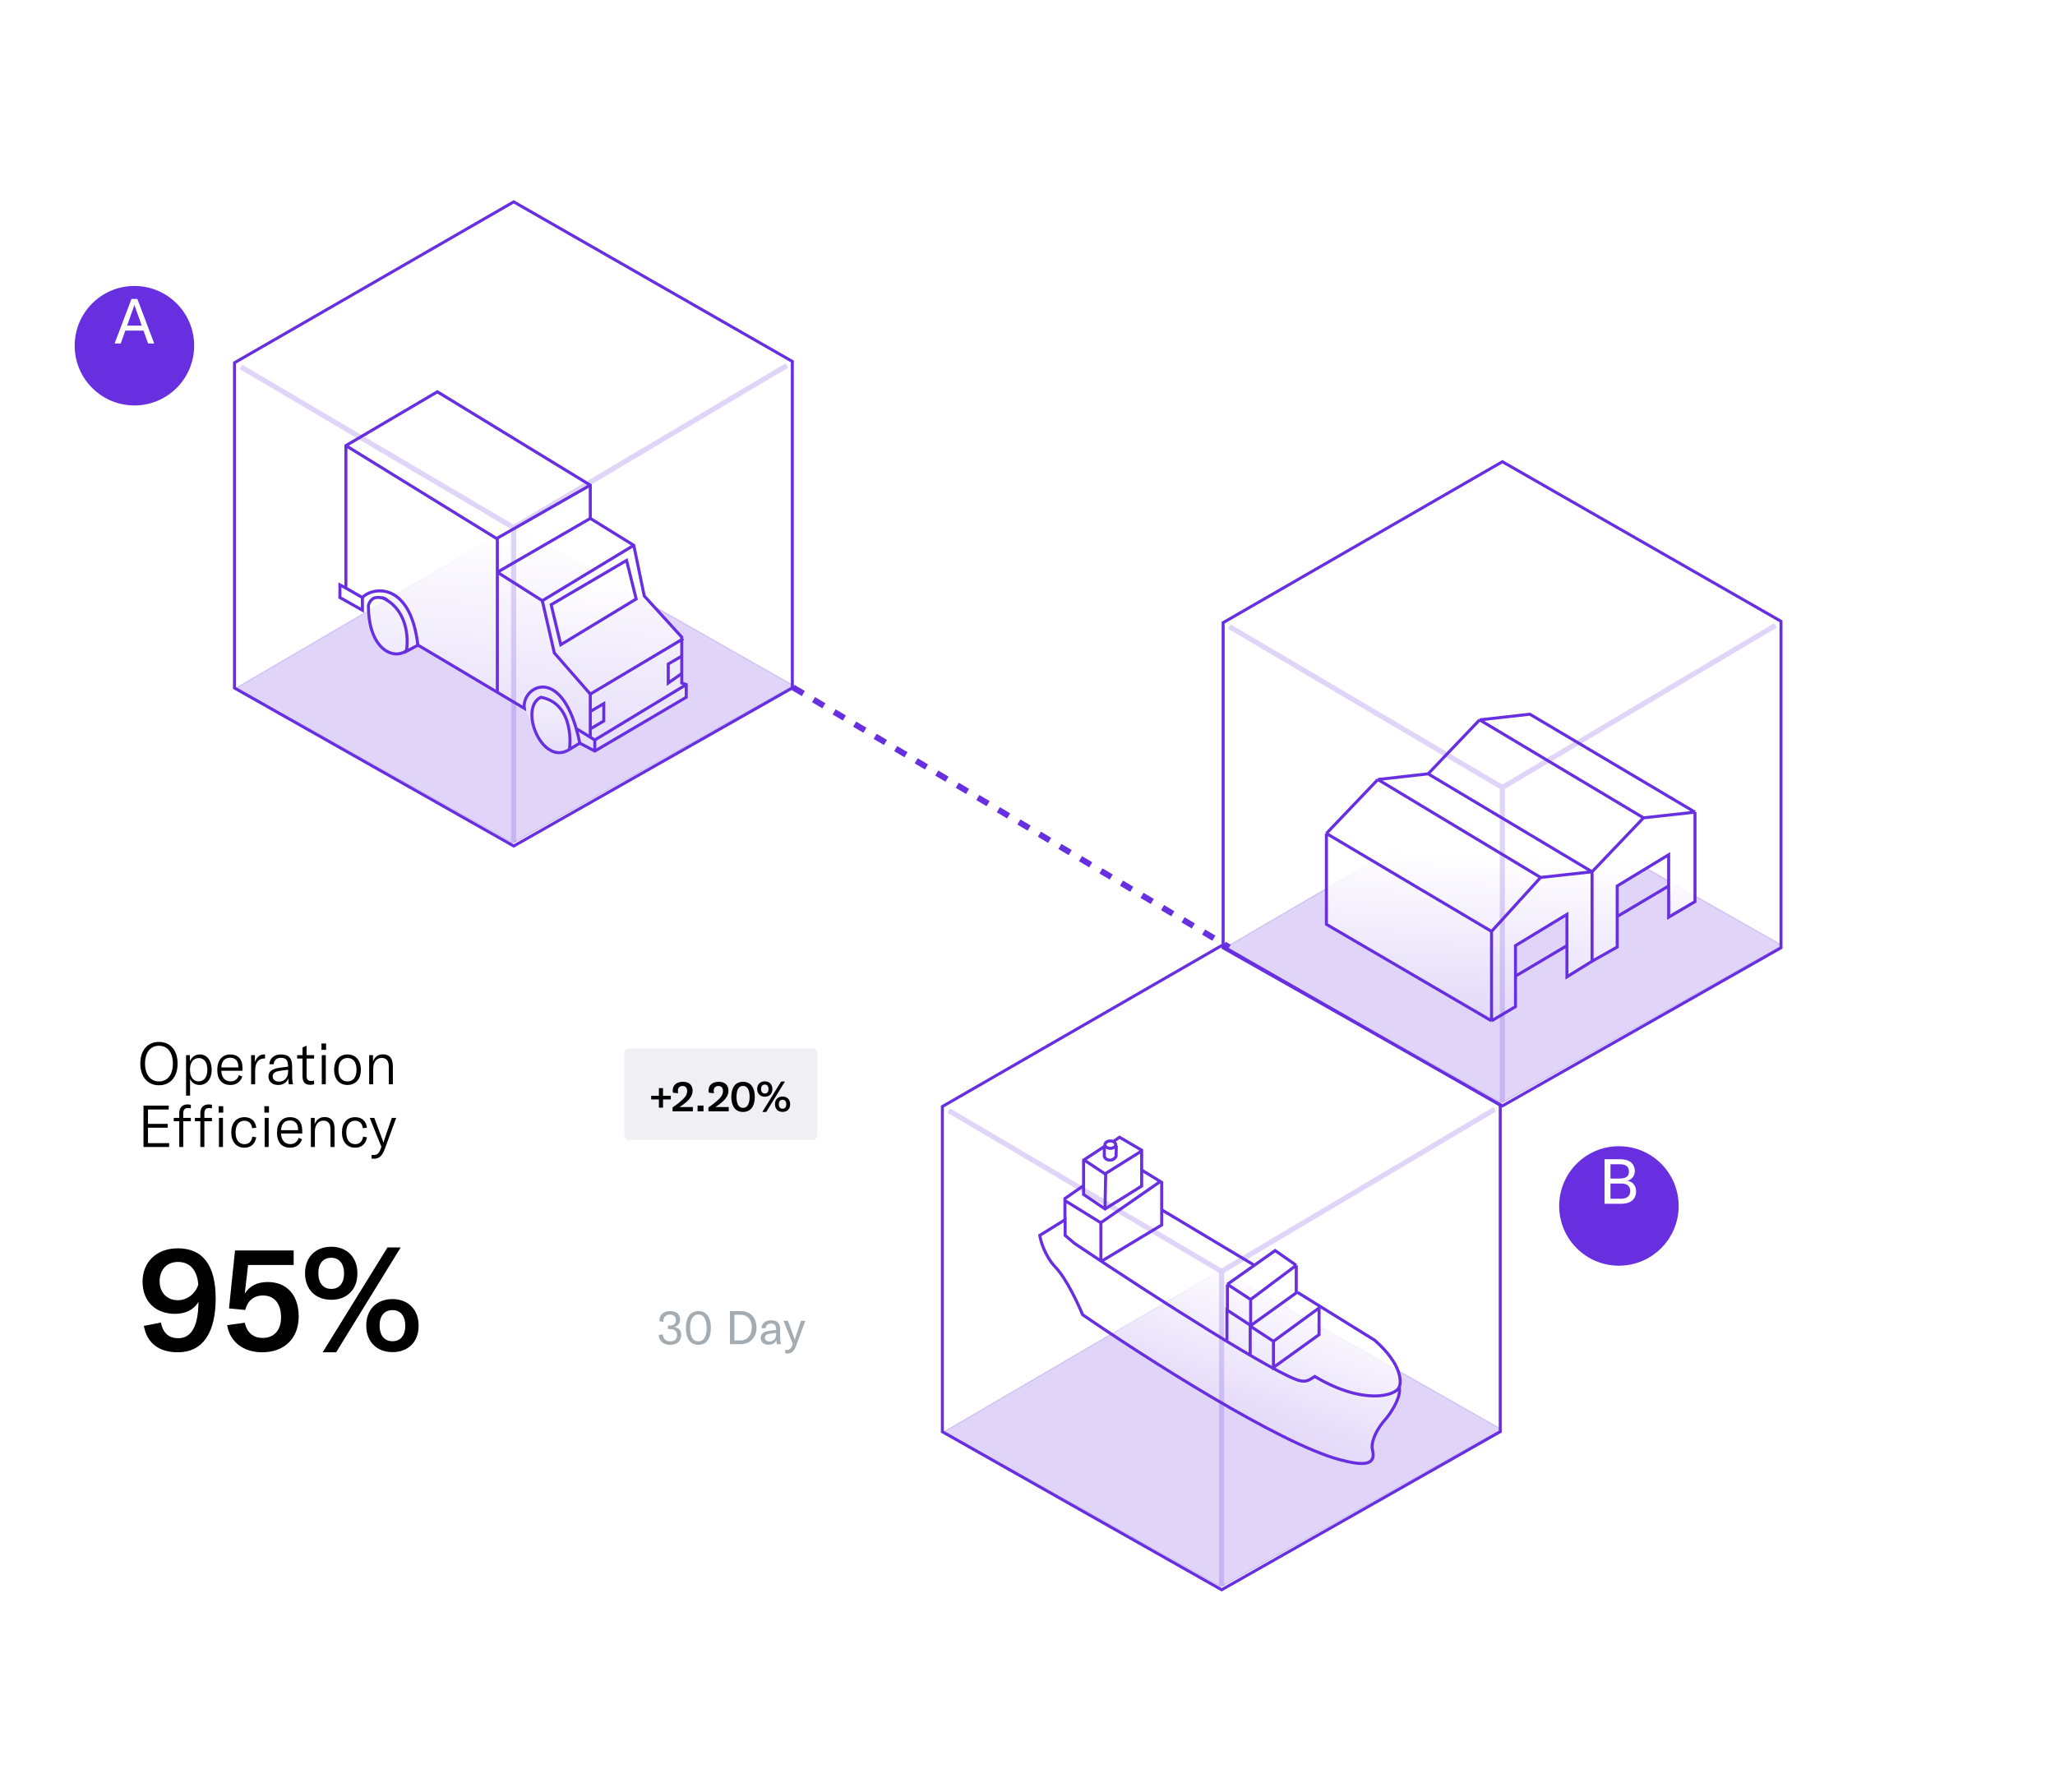 <svg fill="none" height="600" viewBox="0 0 688 600" width="688" xmlns="http://www.w3.org/2000/svg" xmlns:xlink="http://www.w3.org/1999/xlink"><filter id="a" color-interpolation-filters="sRGB" filterUnits="userSpaceOnUse" height="63.912" width="63.912" x="13.044" y="83.78"><feFlood flood-opacity="0" result="BackgroundImageFix"/><feColorMatrix in="SourceAlpha" result="hardAlpha" type="matrix" values="0 0 0 0 0 0 0 0 0 0 0 0 0 0 0 0 0 0 127 0"/><feOffset dy="7.736"/><feGaussianBlur stdDeviation="5.978"/><feComposite in2="hardAlpha" operator="out"/><feColorMatrix type="matrix" values="0 0 0 0 0.331 0 0 0 0 0.318 0 0 0 0 0.341 0 0 0 0.13 0"/><feBlend in2="BackgroundImageFix" mode="normal" result="effect1_dropShadow_3592_81262"/><feBlend in="SourceGraphic" in2="effect1_dropShadow_3592_81262" mode="normal" result="shape"/></filter><filter id="b" color-interpolation-filters="sRGB" filterUnits="userSpaceOnUse" height="63.912" width="63.912" x="510.044" y="371.78"><feFlood flood-opacity="0" result="BackgroundImageFix"/><feColorMatrix in="SourceAlpha" result="hardAlpha" type="matrix" values="0 0 0 0 0 0 0 0 0 0 0 0 0 0 0 0 0 0 127 0"/><feOffset dy="7.736"/><feGaussianBlur stdDeviation="5.978"/><feComposite in2="hardAlpha" operator="out"/><feColorMatrix type="matrix" values="0 0 0 0 0.331 0 0 0 0 0.318 0 0 0 0 0.341 0 0 0 0.13 0"/><feBlend in2="BackgroundImageFix" mode="normal" result="effect1_dropShadow_3592_81262"/><feBlend in="SourceGraphic" in2="effect1_dropShadow_3592_81262" mode="normal" result="shape"/></filter><filter id="c" color-interpolation-filters="sRGB" filterUnits="userSpaceOnUse" height="176.288" width="292.288" x="13.856" y="316.199"><feFlood flood-opacity="0" result="BackgroundImageFix"/><feColorMatrix in="SourceAlpha" result="hardAlpha" type="matrix" values="0 0 0 0 0 0 0 0 0 0 0 0 0 0 0 0 0 0 127 0"/><feOffset dy="3.343"/><feGaussianBlur stdDeviation="5.572"/><feComposite in2="hardAlpha" operator="out"/><feColorMatrix type="matrix" values="0 0 0 0 0 0 0 0 0 0 0 0 0 0 0 0 0 0 0.2 0"/><feBlend in2="BackgroundImageFix" mode="normal" result="effect1_dropShadow_3592_81262"/><feBlend in="SourceGraphic" in2="effect1_dropShadow_3592_81262" mode="normal" result="shape"/></filter><linearGradient id="d"><stop offset="0" stop-color="#fff"/><stop offset="1" stop-color="#fff" stop-opacity="0"/></linearGradient><linearGradient id="e" gradientUnits="userSpaceOnUse" x1="507.862" x2="504.92" xlink:href="#d" y1="286.246" y2="348.236"/><linearGradient id="f" gradientUnits="userSpaceOnUse" x1="401.721" x2="373.811" y1="404.529" y2="481.447"><stop offset="0" stop-color="#fff"/><stop offset=".23" stop-color="#fff" stop-opacity=".874"/><stop offset=".839" stop-color="#fff" stop-opacity="0"/></linearGradient><linearGradient id="g" gradientUnits="userSpaceOnUse" x1="171.252" x2="163.692" xlink:href="#d" y1="177.479" y2="267.837"/><linearGradient id="h" gradientUnits="userSpaceOnUse" x1="198.756" x2="198.756" xlink:href="#d" y1="187.614" y2="215.839"/><linearGradient id="i" gradientUnits="userSpaceOnUse" x1="158.724" x2="158.724" xlink:href="#d" y1="202.698" y2="251.991"/><g filter="url(#a)"><circle cx="45" cy="108" fill="#672fe0" r="20"/></g><path d="m49.58 115h2.058l-5.65-14.914h-1.974l-5.65 14.914h2.058l1.533-4.306h6.091zm-7.037-5.986 2.079-5.819c.126-.336.252-.693.357-1.134h.042c.105.441.231.798.357 1.134l2.079 5.819z" fill="#fff"/><g filter="url(#b)"><circle cx="542" cy="396" fill="#672fe0" r="20"/></g><path d="m544.834 395.291c1.701-.483 2.499-1.827 2.499-3.235 0-1.764-1.029-3.97-4.957-3.97h-5.188v14.914h5.629c3.781 0 4.936-2.185 4.936-4.096 0-1.995-1.134-3.298-2.919-3.613zm-2.458-5.524c2.416 0 2.983 1.26 2.983 2.436 0 1.03-.42 2.353-2.983 2.353h-3.193v-4.789zm.336 11.553h-3.529v-5.084h3.739c2.038 0 2.857 1.093 2.857 2.479 0 1.344-.735 2.605-3.067 2.605z" fill="#fff"/><path d="m502.764 263.197-92.642 54.093 92.642 51.994 93.931-52.763z" fill="#672fe0" opacity=".2" stroke="#672fe0" stroke-width=".39"/><path d="m525.116 305.476-17.777 11.165v20.47l-7.979 3.722-55.289-31.636v-30.169l17.228-18.061 16.827-1.901 17.228-18.062 16.827-1.901 55.288 32.796v29.855l-7.843 3.722-1.046-19.23-17.255 10.545v19.85l-16.209 9.305z" fill="url(#e)"/><path d="m499.36 341.767v-29.943m0 29.943 8.013-4.753v-10.219m-8.013 14.972-55.289-32.32v-30.419m55.289 32.796 16.426-18.062m-16.426 18.062-55.289-32.796m71.715 14.734 17.228-1.901m-17.228 1.901-54.487-32.795m71.715 30.894v29.944m0-29.944-54.888-32.795m54.888 32.795 17.227-18.061m-17.227 48.005-8.414 5.228v-10.456m8.414 5.228 8.413-4.753v-10.219m-97.356-27.805 17.228-18.061m0 0 16.827-1.901m0 0 17.228-18.062m0 0 16.827-1.901 55.288 32.796m-72.115-30.895 54.887 32.796m17.228-1.901v29.943l-8.814 5.229v-10.457m8.814-24.715-17.228 1.901m-42.868 52.995v-10.218l17.227-10.457v10.457m-17.227 10.218 17.227-10.218m16.827-9.744v-10.219l17.228-10.456v10.456m-17.228 10.219 17.228-10.219" stroke="#672fe0" stroke-width="1.013"/><path d="m502.987 154.577 93.28 53.423v109.299l-93.269 52.937-93.498-52.901v-108.888z" stroke="#672fe0"/><path d="m411.618 209.79 91.354 53.853m0 0 91.431-54.258m-91.431 54.258v105.281" opacity=".2" stroke="#672fe0" stroke-width="1.712"/><path d="m265.512 230.141 146 87" stroke="#672fe0" stroke-dasharray="4 4" stroke-width="2"/><path d="m408.764 425.197-92.642 54.093 92.642 51.994 93.931-52.763z" fill="#672fe0" opacity=".2" stroke="#672fe0" stroke-width=".39"/><path d="m419.568 423.607-30.405-18.29v-9.86l-6.772-3.498v-6.998l-7.637-4.612-1.874 1.59c-2.19-.89-3.218.901-3.458 1.909l-6.484 4.612v8.588l-6.485 4.135v6.997l-8.357 5.089c.384 2.81 1.988 8.97 5.331 11.133 4.179 2.703 7.493 13.041 8.79 15.903 1.297 2.863 57.351 35.943 63.403 38.805 6.052 2.863 28.675 13.518 32.134 10.656 3.458-2.863 1.296-2.863 1.296-5.566 0-2.704 4.035-8.747 6.917-12.087 2.306-2.672 2.786-6.097 2.738-7.475 1.729-5.089-4.659-12.723-8.07-15.904l-26.658-16.221v-8.906l-7.06-4.93z" fill="url(#f)"/><path d="m382.219 385.327-12.266 7.663-6.943-4.598" stroke="#672fe0" stroke-width="1.013"/><path d="m369.953 404.229.231-11.494" stroke="#672fe0" stroke-width="1.013"/><path d="m388.93 395.544v14.559l-20.366 12.26" stroke="#672fe0" stroke-width="1.013"/><path d="m362.548 397.076-6.249 4.343" stroke="#672fe0" stroke-width="1.013"/><path d="m382.219 391.457v-6.385l-7.406-4.342-1.851 1.277" stroke="#672fe0" stroke-width="1.013"/><path d="m388.468 395.544.265-.432.662.406-.639.443zm-6.249-3.831h-.506v-.905l.771.473zm0 5.364h.507v.281l-.238.148zm-12.266 7.663.269.429-.28.175-.273-.185zm-7.174-4.854-.284.42-.223-.151v-.269zm0-11.494h-.507v-.273l.229-.15zm6.931-4.545-.277-.424.784-.514v.938zm3.946 3.268.507.013-.003.122-.059.107zm-3.946 0-.476.173-.03-.084v-.089zm-1.434 21.806 19.903-13.793.577.833-19.903 13.793zm19.927-12.945-6.249-3.831.53-.864 6.249 3.831zm-5.477-4.263v5.364h-1.013v-5.364zm-.238 5.793-12.266 7.663-.537-.859 12.266-7.663zm-12.819 7.653-7.174-4.853.568-.839 7.174 4.853zm-7.397-5.273v-11.494h1.013v11.494zm.229-11.917 6.932-4.546.555.847-6.931 4.546zm11.751-4.428-.089 3.587-1.013-.025.089-3.587zm-.151 3.816c-.26.479-.948 1.542-2.528 1.542v-1.013c1.012 0 1.436-.64 1.638-1.013zm-2.528 1.542c-.771 0-1.324-.259-1.705-.616-.37-.345-.545-.751-.634-.995l.953-.345c.065.181.173.414.373.6.187.175.489.343 1.013.343zm-2.369-1.784v-3.268h1.013v3.268z" fill="#672fe0"/><path d="m368.565 421.853v-12.482l-12.035-7.441v6.241" stroke="#672fe0" stroke-width="1.013"/><path d="m468.312 464.766c1.08-2.044.972-8.123-8.101-16.092l-25.801-16.002" stroke="#672fe0" stroke-width="1.013"/><path d="m468.452 464.416-.466-.199.599-1.406.359 1.486zm-28.278-3.596-.285-.419.267-.182.277.166zm-92.067-47.234-.501.076-.05-.331.285-.176zm14.349 26.564-.287.417-.124-.085-.057-.139zm86.093 48.531.129-.49zm10.877-3.576-.488.135-.003-.012-.003-.011zm4.86-10.472.396.315-.01.013-.011.012zm-29.011-12.382-.101.497zm-75.507-45.961-.283.42-.024-.016-.022-.019zm-3.17-2.704-.329.385-.178-.151v-.234zm0-5.248-.267-.431.773-.478v.909zm112.32 56.276c-.389.913-1.451 1.724-2.933 2.298-1.508.584-3.543.96-6.034.936-4.985-.049-11.833-1.706-20.036-6.593l.518-.87c8.08 4.813 14.754 6.403 19.528 6.45 2.389.023 4.293-.339 5.659-.868 1.391-.539 2.138-1.215 2.366-1.75zm-120.31-51.104c.299 1.976 1.764 6.873 5.188 10.454l-.732.7c-3.611-3.776-5.139-8.892-5.458-11.002zm5.188 10.454c1.81 1.892 3.707 4.967 5.334 8.003 1.633 3.048 3.017 6.103 3.794 7.99l-.936.386c-.766-1.859-2.136-4.883-3.751-7.897-1.621-3.026-3.465-5.996-5.173-7.782zm8.947 15.769c10.137 6.976 26.605 17.774 43.057 27.49 16.474 9.729 32.866 18.332 42.878 20.968l-.258.98c-10.169-2.677-26.679-11.357-43.135-21.075-16.476-9.731-32.964-20.542-43.116-27.529zm85.935 48.458c1.843.486 3.529.867 4.995 1.079 1.473.212 2.685.245 3.599.061.902-.183 1.449-.561 1.722-1.133.288-.601.336-1.536-.056-2.958l.976-.27c.418 1.516.437 2.74-.006 3.665-.456.954-1.342 1.468-2.436 1.689-1.082.219-2.43.166-3.944-.052-1.521-.219-3.249-.612-5.108-1.101zm10.254-2.974c-.184-.812-.097-2.259.598-4.12.7-1.877 2.029-4.209 4.381-6.804l.75.68c-2.276 2.513-3.532 4.736-4.182 6.478-.655 1.757-.684 2.992-.559 3.542zm4.958-10.9c.83-1.041 2.035-2.798 2.937-4.662.451-.932.82-1.878 1.032-2.767.213-.893.26-1.694.1-2.353l.985-.238c.211.873.134 1.849-.099 2.826-.235.982-.635 2-1.106 2.973-.941 1.945-2.19 3.765-3.057 4.852zm-23.432-13.078c-.927.63-1.693 1.132-2.502 1.409-.837.286-1.687.322-2.782.1l.201-.993c.958.194 1.621.15 2.253-.066.659-.225 1.315-.646 2.261-1.288zm-5.284 1.509c-.951-.193-2.422-.788-4.281-1.68-1.874-.9-4.186-2.123-6.839-3.603-5.307-2.961-11.997-6.961-19.306-11.482-14.621-9.043-31.738-20.179-45.263-29.273l.565-.841c13.517 9.089 30.623 20.218 45.231 29.252 7.304 4.518 13.979 8.509 19.266 11.459 2.645 1.476 4.937 2.688 6.784 3.574 1.863.894 3.23 1.436 4.044 1.601zm-75.735-46.073-3.17-2.704.657-.771 3.17 2.704zm-3.348-3.089v-5.248h1.013v5.248zm.773-4.817-8.49 5.248-.533-.862 8.49-5.248z" fill="#672fe0"/><g stroke="#672fe0"><path d="m369.929 383.209c0 .291.154.59.475.834.321.243.787.409 1.324.409.536 0 1.002-.166 1.324-.409.321-.244.475-.543.475-.834 0-.29-.154-.59-.475-.833-.322-.244-.788-.41-1.324-.41-.537 0-1.003.166-1.324.41-.321.243-.475.543-.475.833z" stroke-width="1.013"/><path d="m426.34 449.052v8.747l15.275-10.974v-8.937zm0 0-7.781-5.089v9.542" stroke-width="1.013"/><path d="m433.978 423.607v9.224l-15.275 10.973v-8.747m15.275-11.45-15.275 11.45m15.275-11.45-7.061-4.93-15.995 11.291m7.781 5.089-7.781-5.089m0 0v9.542" stroke-width="1.013"/><path d="m418.559 443.645-7.781-5.09v10.179" stroke-width="1.013"/><path d="m419.712 423.448-30.837-18.448" stroke-width="1.013"/><path d="m408.987 316.577 93.28 53.423v109.299l-93.269 52.937-93.498-52.901v-108.888z"/><path d="m317.618 371.79 91.354 53.853m0 0 91.431-54.258m-91.431 54.258v105.281" opacity=".2" stroke-width="1.712"/><path d="m171.764 176.197-92.642 54.093 92.642 51.994 93.931-52.763z" fill="#672fe0" opacity=".2" stroke-width=".39"/></g><path d="m115.805 196.87v-47.689l30.62-18.016 51.201 31.263v11.127l14.557 9.008 3.514 16.956 12.549 13.777v15.366l1.506.53v4.239l-30.62 18.016-5.02-2.65c-9.279 5.32-10.324 4.769-18.573-11.657l-35.639-21.195-.089.041c-6.179 2.851-7.603 3.508-10.866 1.191-6.268-2.757-5.311-14.243-7.313-12.13l-7.835-4.962v-3.86z" fill="url(#g)"/><g stroke="#672fe0" stroke-width="1.013"><path d="m166.504 180.443-50.699-31.262m0 0v47.689l5.522 3.179c3.514-3.709 16.063-5.299 18.573 15.896l35.639 21.195c-1.003-7.418 13.052-15.366 18.573 11.657l5.02 2.65 30.62-18.016v-4.239l-1.506-.53v-15.366l-12.549-13.777-3.514-16.956-14.557-9.008v-11.127l-51.201-31.263z"/><path d="m139.9 216.006-3.856 2.059c.804-4.461.29-14.31-8.192-18.016"/><path d="m115.805 196.869-2.008-1.06v4.239l7.53 4.239v-4.239"/><path d="m228.246 219.655-4.518 2.649v6.358l4.518-3.179"/><path d="m197.626 238.2 4.518-2.65v5.829l-4.518 2.649"/><path d="m197.626 232.371v14.307"/><path d="m229.752 229.191-30.62 18.546v3.709"/><path d="m181.563 201.108 4.016 17.485 12.047 13.777 31.122-18.545"/><path d="m184.525 202.444 25.25-14.83 3.213 12.917-25.25 15.308z" fill="url(#h)"/><path d="m212.183 182.563-30.62 18.546-15.059-9.538"/><path d="m197.626 173.555-31.122 18.016"/><path d="m166.504 180.445v51.398"/><path d="m197.626 162.428-31.624 18.015"/><path d="m199.132 247.737-6.024-3.709"/></g><path d="m190.599 250.917c.214-.13 2.007-15.367-9.538-17.486-7.529 3.709.502 23.314 9.538 17.486z" fill="url(#i)"/><path d="m136.386 217.535c-4.016 3.709-13.051.424-13.051-14.837.218-.894 1.107-2.682 2.918-2.682 2.492 0 3.02.637 3.397.956m64.462 47.825-3.513 2.12m0 0c.214-.13 2.007-15.367-9.538-17.486-7.529 3.709.502 23.314 9.538 17.486z" stroke="#672fe0" stroke-width="1.013"/><path d="m171.987 67.577 93.28 53.423v109.299l-93.269 52.937-93.498-52.901v-108.888z" stroke="#672fe0"/><path d="m80.618 122.79 91.354 53.853m0 0 91.431-54.258m-91.431 54.258v105.281" opacity=".2" stroke="#672fe0" stroke-width="1.712"/><g filter="url(#c)"><rect fill="#fff" height="154" rx="8.915" width="270" x="25" y="324"/></g><path d="m53.216 363.332c3.783 0 6.241-2.789 6.241-7.255 0-4.505-2.457-7.255-6.241-7.255-3.784 0-6.241 2.75-6.241 7.255 0 4.407 2.457 7.255 6.241 7.255zm0-1.288c-2.906 0-4.661-2.379-4.661-5.967 0-3.667 1.755-5.968 4.661-5.968 2.925 0 4.661 2.301 4.661 5.968 0 3.666-1.736 5.967-4.661 5.967zm9.073 4.759h1.346v-5.636c.449 1.17 1.599 2.067 3.179 2.067 2.399 0 4.056-2.009 4.056-5.11 0-3.061-1.56-5.109-3.959-5.109-1.541 0-2.75.838-3.335 2.301v-2.067h-1.287zm4.213-4.778c-1.794 0-2.886-1.521-2.886-3.706v-.429c0-2.145 1.131-3.666 2.964-3.666 1.794 0 2.847 1.482 2.847 3.9 0 2.419-1.112 3.901-2.925 3.901zm14.685-4.486c0-2.964-1.502-4.524-4.115-4.524-2.691 0-4.33 1.97-4.33 5.168 0 3.276 1.619 5.051 4.388 5.051 1.97 0 3.393-1.014 3.998-2.828l-1.151-.468c-.41 1.326-1.385 2.087-2.75 2.087-1.892 0-3.101-1.346-3.12-3.55h7.079zm-1.385-.175h-5.695c.039-2.009 1.131-3.257 2.945-3.257 1.736 0 2.75 1.073 2.75 3.081zm5.542-1.736v-2.379h-1.268v9.751h1.346v-4.466c0-1.229.176-2.535 1.073-3.432.487-.469 1.151-.742 2.087-.742h.156v-1.326c-.137-.019-.234-.019-.371-.019-1.502 0-2.574 1.111-3.023 2.613zm7.777 7.606c1.677 0 2.925-.819 3.393-2.184.019.721.078 1.423.175 1.95h1.424c-.214-.8-.312-1.892-.312-3.413v-2.535c0-2.828-1.131-4.037-3.744-4.037-2.243 0-3.764 1.267-3.881 3.276h1.463c.078-1.384.975-2.145 2.438-2.145 1.658 0 2.36.8 2.36 2.808v.156l-2.165.254c-1.541.195-2.496.468-3.198.877-.78.488-1.19 1.249-1.19 2.185 0 1.677 1.287 2.808 3.237 2.808zm.312-1.131c-1.307 0-2.126-.663-2.126-1.716 0-1.073.722-1.639 2.379-1.873l2.769-.39v.624c0 1.99-1.209 3.355-3.023 3.355zm6.055-7.723h1.794v5.909c0 1.736.644 2.887 2.535 2.887.546 0 .936-.059 1.346-.176v-1.248c-.332.078-.605.136-.995.136-1.014 0-1.521-.507-1.521-1.657v-5.851h2.516v-1.131h-2.516v-3.16l-1.365.585v2.575h-1.794zm8.145-2.886h1.54v-2.146h-1.54zm.097 11.506h1.346v-9.751h-1.346zm8.616.234c2.691 0 4.466-1.931 4.466-5.11 0-3.178-1.775-5.109-4.466-5.109-2.711 0-4.485 1.931-4.485 5.109 0 3.179 1.774 5.11 4.485 5.11zm0-1.19c-1.892 0-3.042-1.384-3.042-3.92 0-2.535 1.15-3.92 3.042-3.92 1.872 0 3.023 1.385 3.023 3.92 0 2.536-1.151 3.92-3.023 3.92zm7.249.956h1.346v-5.129c0-2.282 1.111-3.686 2.866-3.686 1.541 0 2.36.975 2.36 2.867v5.948h1.365v-6.026c0-2.633-1.131-3.998-3.315-3.998-1.619 0-2.75.819-3.335 2.418v-2.145h-1.287zm-74.047 19.713v-5.168h6.611v-1.287h-6.611v-4.818h6.943v-1.287h-8.444v13.847h8.581v-1.287zm14.345-8.464h-2.535v-1.443c0-1.268.468-1.853 1.56-1.853.312 0 .644.039.975.097v-1.17c-.332-.097-.722-.136-1.151-.136-1.697 0-2.73 1.131-2.73 2.886v1.619h-1.833v1.131h1.833v8.62h1.346v-8.62h2.535zm7.066 0h-2.535v-1.443c0-1.268.468-1.853 1.56-1.853.312 0 .644.039.975.097v-1.17c-.332-.097-.722-.136-1.151-.136-1.697 0-2.73 1.131-2.73 2.886v1.619h-1.833v1.131h1.833v8.62h1.346v-8.62h2.535zm2.243-1.755h1.541v-2.146h-1.541zm.098 11.506h1.346v-9.751h-1.346zm8.554.234c2.145 0 3.588-1.287 3.939-3.491l-1.307-.195c-.254 1.619-1.17 2.496-2.633 2.496-1.872 0-2.984-1.443-2.984-3.939 0-2.438 1.112-3.901 2.925-3.901 1.482 0 2.418.878 2.613 2.497l1.385-.156c-.234-2.224-1.716-3.53-3.939-3.53-2.73 0-4.427 1.931-4.427 5.109 0 3.14 1.716 5.11 4.427 5.11zm6.657-11.74h1.541v-2.146h-1.541zm.098 11.506h1.346v-9.751h-1.346zm12.575-5.461c0-2.964-1.502-4.524-4.115-4.524-2.691 0-4.33 1.97-4.33 5.168 0 3.276 1.619 5.051 4.388 5.051 1.97 0 3.394-1.014 3.998-2.828l-1.151-.468c-.409 1.326-1.385 2.087-2.75 2.087-1.892 0-3.101-1.346-3.12-3.55h7.08zm-1.385-.175h-5.695c.039-2.009 1.131-3.257 2.945-3.257 1.736 0 2.75 1.073 2.75 3.081zm4.274 5.636h1.346v-5.129c0-2.282 1.112-3.686 2.867-3.686 1.541 0 2.36.975 2.36 2.867v5.948h1.365v-6.026c0-2.633-1.131-3.998-3.315-3.998-1.619 0-2.75.819-3.335 2.418v-2.145h-1.288zm14.843.234c2.145 0 3.588-1.287 3.939-3.491l-1.306-.195c-.254 1.619-1.17 2.496-2.633 2.496-1.872 0-2.984-1.443-2.984-3.939 0-2.438 1.112-3.901 2.925-3.901 1.482 0 2.419.878 2.614 2.497l1.384-.156c-.234-2.224-1.716-3.53-3.939-3.53-2.731 0-4.427 1.931-4.427 5.109 0 3.14 1.716 5.11 4.427 5.11zm6.351 3.686c1.619 0 2.692-.878 3.569-3.296l3.803-10.375h-1.463l-2.379 6.943c-.175.526-.312.975-.409 1.345h-.039c-.098-.37-.234-.819-.429-1.326l-2.614-6.962h-1.521l3.9 9.673-.253.722c-.468 1.345-1.073 2.047-2.34 2.047-.215 0-.449-.019-.683-.058v1.209c.293.058.566.078.858.078z" fill="#000"/><path d="m224.384 450.234c2.262 0 3.682-1.233 3.682-3.308 0-1.544-.827-2.402-2.34-2.668 1.217-.296 1.966-1.248 1.966-2.496 0-1.763-1.233-2.839-3.355-2.839-2.215 0-3.588 1.279-3.588 3.37l1.31.28c0-1.607.796-2.48 2.2-2.48 1.28 0 2.029.671 2.029 1.825 0 1.155-.671 1.872-2.122 1.872h-.546v1.155h.608c1.623 0 2.434.718 2.434 2.013 0 1.373-.764 2.106-2.231 2.106-1.498 0-2.45-.858-2.512-2.325l-1.373.172c.062 2.028 1.576 3.323 3.838 3.323zm9.43 0c2.746 0 4.181-2.184 4.181-5.648 0-3.479-1.435-5.663-4.181-5.663s-4.182 2.184-4.182 5.663c0 3.464 1.436 5.648 4.182 5.648zm0-1.17c-1.873 0-2.777-1.732-2.777-4.478 0-2.761.904-4.493 2.777-4.493 1.872 0 2.777 1.732 2.777 4.493 0 2.746-.905 4.478-2.777 4.478zm10.57.936h3.604c3.23 0 5.289-2.325 5.289-5.554 0-3.292-2.075-5.523-5.258-5.523h-3.635zm1.482-1.248v-8.581h2.122c2.387 0 3.713 1.81 3.713 4.275 0 2.371-1.357 4.306-3.744 4.306zm11.45 1.435c1.279 0 2.262-.608 2.621-1.607.015.499.062 1.014.125 1.42h1.388c-.187-.608-.265-1.435-.265-2.637v-2.106c0-2.278-.936-3.245-3.074-3.245-1.825 0-3.073 1.045-3.182 2.637h1.419c.063-.983.718-1.545 1.779-1.545 1.201 0 1.716.577 1.716 2.013v.124l-1.451.172c-1.279.156-2.028.343-2.621.64-.702.39-1.092 1.061-1.092 1.841 0 1.388 1.045 2.293 2.637 2.293zm.296-1.092c-.952 0-1.529-.468-1.529-1.232 0-.765.499-1.171 1.654-1.342l2.122-.312v.39c0 1.513-.89 2.496-2.247 2.496zm5.982 4.041c1.311 0 2.247-.655 2.964-2.637l3.043-8.3h-1.436l-1.809 5.43c-.125.39-.219.702-.266.92h-.031c-.047-.218-.125-.53-.265-.92l-1.997-5.43h-1.482l3.104 7.707-.202.578c-.359 1.029-.843 1.451-1.779 1.451-.172 0-.359-.016-.562-.032v1.171c.25.046.484.062.718.062z" fill="#a5acb1"/><path d="m59.536 417.92c-7.248 0-11.808 4.704-11.808 11.136 0 6.816 4.512 10.8 10.896 10.8 3.36 0 6.24-1.296 7.824-4.032-.048 7.44-2.016 12.192-6.72 12.192-3.504 0-5.232-2.064-5.856-5.232l-5.712 1.104c1.008 5.712 4.992 8.832 11.376 8.832 8.928 0 12.672-7.392 12.672-18 0-11.088-4.272-16.8-12.672-16.8zm0 17.376c-3.552 0-6.096-2.496-6.096-6.336 0-3.888 2.448-6.48 6.144-6.48 4.752 0 6.48 3.744 6.816 7.536-.912 3.072-3.744 5.28-6.864 5.28zm28.27 17.424c7.488 0 12.192-4.752 12.192-11.952 0-7.152-3.936-11.568-10.368-11.568-3.504 0-6.096 1.344-7.68 3.888l1.104-9.6h15.264v-4.848h-19.632l-2.016 19.392 5.424.528c.816-3.072 2.832-4.848 5.952-4.848 3.936 0 6.048 2.928 6.048 7.296 0 4.32-2.304 6.912-6.192 6.912-3.36 0-5.328-2.112-5.952-5.088l-5.904.816c.912 5.568 5.376 9.072 11.76 9.072zm23.152-17.568c5.184 0 8.736-3.456 8.688-8.832.048-5.376-3.504-8.928-8.736-8.928-5.28 0-8.784 3.504-8.784 8.832 0 5.472 3.504 8.928 8.832 8.928zm-2.928 17.568h4.512l21.6-35.088h-4.416zm2.928-21.216c-2.64 0-4.368-1.776-4.368-5.28 0-3.36 1.728-5.136 4.32-5.136 2.544 0 4.272 1.824 4.272 5.232s-1.728 5.184-4.224 5.184zm20.496 21.168c5.184 0 8.736-3.456 8.688-8.832.048-5.376-3.504-8.928-8.736-8.928-5.28 0-8.784 3.504-8.784 8.832 0 5.472 3.504 8.928 8.832 8.928zm0-3.648c-2.64 0-4.368-1.776-4.368-5.28 0-3.36 1.728-5.136 4.32-5.136 2.544 0 4.272 1.824 4.272 5.232s-1.728 5.184-4.224 5.184z" fill="#000"/><rect fill="#f0f0f4" height="30.647" rx="1.672" width="64.636" x="209" y="351"/><path d="m224.584 366.863h-2.605v-2.577h-1.379v2.577h-2.591v1.212h2.591v2.744h1.379v-2.744h2.605zm.59 5.196h6.797v-1.435h-4.471c.961-.599 1.699-1.156 2.396-1.783 1.351-1.226 1.978-2.368 1.978-3.705 0-1.895-1.212-2.967-3.26-2.967-2.089 0-3.385 1.128-3.385 2.897 0 .237.028.502.098.766l1.727.167c-.07-.32-.097-.599-.097-.849 0-.961.585-1.574 1.574-1.574.975 0 1.518.585 1.518 1.643 0 1.059-.39 1.839-1.49 2.87-1.059 1.003-2.285 1.936-3.385 2.661zm10.354-1.936h-1.978v1.936h1.978zm1.644 1.936h6.798v-1.435h-4.472c.962-.599 1.7-1.156 2.396-1.783 1.352-1.226 1.979-2.368 1.979-3.705 0-1.895-1.212-2.967-3.26-2.967-2.09 0-3.385 1.128-3.385 2.897 0 .237.028.502.097.766l1.728.167c-.07-.32-.098-.599-.098-.849 0-.961.585-1.574 1.574-1.574.975 0 1.519.585 1.519 1.643 0 1.059-.39 1.839-1.491 2.87-1.059 1.003-2.284 1.936-3.385 2.661zm11.591.209c2.535 0 3.942-1.908 3.942-5.043 0-3.148-1.407-5.056-3.942-5.056s-3.928 1.908-3.928 5.056c0 3.135 1.393 5.043 3.928 5.043zm0-1.365c-1.449 0-2.187-1.365-2.187-3.678 0-2.326.738-3.691 2.187-3.691s2.201 1.365 2.201 3.691c0 2.313-.752 3.678-2.201 3.678zm7.305-3.733c1.504 0 2.535-1.003 2.521-2.564.014-1.56-1.017-2.591-2.535-2.591-1.532 0-2.549 1.017-2.549 2.564 0 1.588 1.017 2.591 2.563 2.591zm-.85 5.098h1.31l6.268-10.183h-1.281zm.85-6.157c-.766 0-1.268-.516-1.268-1.532 0-.976.502-1.491 1.254-1.491.738 0 1.24.529 1.24 1.518s-.502 1.505-1.226 1.505zm5.948 6.143c1.505 0 2.535-1.003 2.521-2.563.014-1.56-1.016-2.591-2.535-2.591-1.532 0-2.549 1.017-2.549 2.563 0 1.588 1.017 2.591 2.563 2.591zm0-1.059c-.766 0-1.268-.515-1.268-1.532 0-.975.502-1.49 1.254-1.49.738 0 1.24.529 1.24 1.518s-.502 1.504-1.226 1.504z" fill="#000"/></svg>